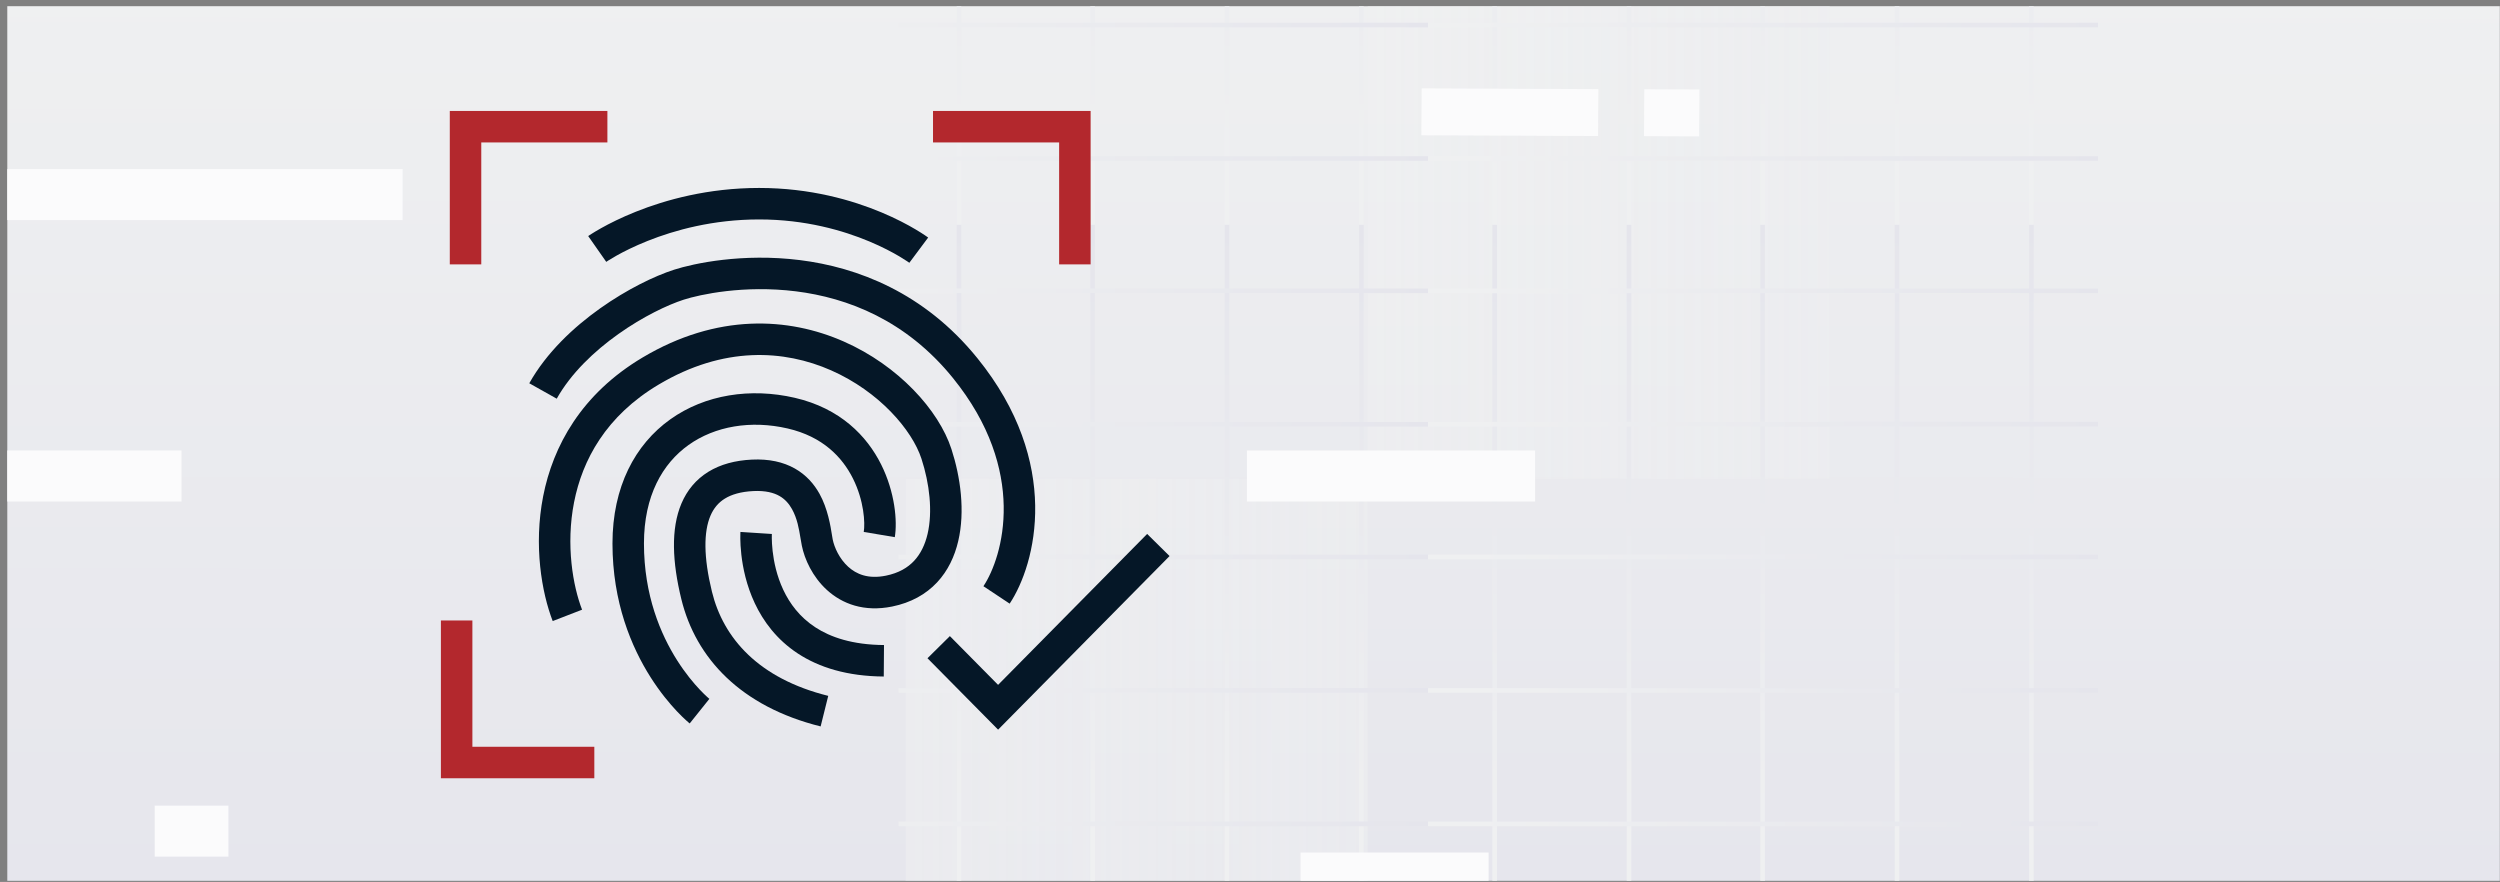 <svg width="343" height="121" viewBox="0 0 343 121" fill="none" xmlns="http://www.w3.org/2000/svg">
<rect x="0" y="0" width="343" height="121" fill="#808080" stroke="none"/>
<g clip-path="url(#clip0_6419_322353)">
<g clip-path="url(#clip1_6419_322353)">
<rect width="342" height="143.419" transform="translate(1 -11)" fill="url(#paint0_linear_6419_322353)"/>
<g clip-path="url(#clip2_6419_322353)">
<g style="mix-blend-mode:multiply">
<path fill-rule="evenodd" clip-rule="evenodd" d="M415.865 209.599L124.247 209.599L124.247 65.692L187.642 65.692L187.642 146.203L352.47 146.203L352.47 65.692L415.865 65.692L415.865 209.599Z" fill="url(#paint1_linear_6419_322353)"/>
</g>
<g style="mix-blend-mode:multiply">
<path fill-rule="evenodd" clip-rule="evenodd" d="M479.26 65.691L479.26 -82.019L187.642 -82.019L187.642 65.691L251.037 65.691L251.037 -18.624L415.865 -18.624L415.865 65.691L479.26 65.691Z" fill="url(#paint2_linear_6419_322353)"/>
</g>
<path d="M205.064 122.113L205.064 30.824" stroke="url(#paint3_linear_6419_322353)" stroke-width="0.634"/>
<path d="M223.5 122.113L223.5 30.824" stroke="url(#paint4_linear_6419_322353)" stroke-width="0.634"/>
<path d="M260.27 122.113L260.27 30.824" stroke="url(#paint5_linear_6419_322353)" stroke-width="0.634"/>
<path d="M241.832 122.113L241.832 30.824" stroke="url(#paint6_linear_6419_322353)" stroke-width="0.634"/>
<path d="M278.705 122.113L278.705 30.824" stroke="url(#paint7_linear_6419_322353)" stroke-width="0.634"/>
<path d="M195.924 39.902L287.846 39.902" stroke="url(#paint8_linear_6419_322353)" stroke-width="0.634"/>
<path d="M195.924 58.212L287.846 58.212" stroke="url(#paint9_linear_6419_322353)" stroke-width="0.634"/>
<path d="M195.924 94.726L287.846 94.726" stroke="url(#paint10_linear_6419_322353)" stroke-width="0.634"/>
<path d="M195.924 76.416L287.846 76.416" stroke="url(#paint11_linear_6419_322353)" stroke-width="0.634"/>
<path d="M195.924 113.036L287.846 113.036" stroke="url(#paint12_linear_6419_322353)" stroke-width="0.634"/>
<path d="M205.064 30.825L205.064 -60.465" stroke="url(#paint13_linear_6419_322353)" stroke-width="0.634"/>
<path d="M223.5 30.825L223.5 -60.465" stroke="url(#paint14_linear_6419_322353)" stroke-width="0.634"/>
<path d="M260.27 30.825L260.27 -60.465" stroke="url(#paint15_linear_6419_322353)" stroke-width="0.634"/>
<path d="M241.832 30.825L241.832 -60.465" stroke="url(#paint16_linear_6419_322353)" stroke-width="0.634"/>
<path d="M278.705 30.824L278.705 -60.465" stroke="url(#paint17_linear_6419_322353)" stroke-width="0.634"/>
<path d="M195.924 3.437L287.846 3.437" stroke="url(#paint18_linear_6419_322353)" stroke-width="0.634"/>
<path d="M195.924 21.747L287.846 21.747" stroke="url(#paint19_linear_6419_322353)" stroke-width="0.634"/>
<path d="M131.576 122.113L131.576 30.824" stroke="url(#paint20_linear_6419_322353)" stroke-width="0.634"/>
<path d="M168.344 122.113L168.344 30.824" stroke="url(#paint21_linear_6419_322353)" stroke-width="0.634"/>
<path d="M149.908 122.113L149.908 30.824" stroke="url(#paint22_linear_6419_322353)" stroke-width="0.634"/>
<path d="M186.781 122.113L186.781 30.824" stroke="url(#paint23_linear_6419_322353)" stroke-width="0.634"/>
<path d="M104 39.902L195.922 39.902" stroke="url(#paint24_linear_6419_322353)" stroke-width="0.634"/>
<path d="M104 58.211L195.922 58.211" stroke="url(#paint25_linear_6419_322353)" stroke-width="0.634"/>
<path d="M104 94.726L195.922 94.726" stroke="url(#paint26_linear_6419_322353)" stroke-width="0.634"/>
<path d="M104 76.416L195.922 76.416" stroke="url(#paint27_linear_6419_322353)" stroke-width="0.634"/>
<path d="M104 113.035L195.922 113.035" stroke="url(#paint28_linear_6419_322353)" stroke-width="0.634"/>
<path d="M131.576 30.824L131.576 -60.465" stroke="url(#paint29_linear_6419_322353)" stroke-width="0.634"/>
<path d="M168.344 30.824L168.344 -60.465" stroke="url(#paint30_linear_6419_322353)" stroke-width="0.634"/>
<path d="M149.908 30.824L149.908 -60.465" stroke="url(#paint31_linear_6419_322353)" stroke-width="0.634"/>
<path d="M186.781 30.824L186.781 -60.465" stroke="url(#paint32_linear_6419_322353)" stroke-width="0.634"/>
<path d="M104 3.437L195.922 3.437" stroke="url(#paint33_linear_6419_322353)" stroke-width="0.634"/>
<path d="M104 21.746L195.922 21.746" stroke="url(#paint34_linear_6419_322353)" stroke-width="0.634"/>
</g>
<path d="M171.08 65.306L210.612 65.306" stroke="#FBFBFC" stroke-width="7"/>
<path d="M21.227 114.032L31.34 114.032" stroke="#FBFBFC" stroke-width="7"/>
<path d="M178.436 120.468L204.236 120.468" stroke="#FBFBFC" stroke-width="7"/>
<path d="M-1.758 26.694H55.242" stroke="#FBFBFC" stroke-width="7"/>
<path d="M-3.598 65.306H24.902" stroke="#FBFBFC" stroke-width="7"/>
<path fill-rule="evenodd" clip-rule="evenodd" d="M219.25 18.663L195.009 18.56L195.055 12.125L219.296 12.228L219.25 18.663Z" fill="#FBFBFC"/>
<path fill-rule="evenodd" clip-rule="evenodd" d="M233.116 18.711L225.555 18.681L225.598 12.246L233.16 12.276L233.116 18.711Z" fill="#FBFBFC"/>
<path fill-rule="evenodd" clip-rule="evenodd" d="M114.036 50.815C107.592 47.972 99.288 47.455 90.377 52.758C83.126 57.073 79.899 63.111 78.762 68.911C77.608 74.793 78.612 80.427 79.86 83.651L75.831 85.211C74.322 81.311 73.195 74.848 74.522 68.08C75.866 61.23 79.732 54.065 88.168 49.045C98.369 42.975 108.154 43.498 115.779 46.862C123.267 50.165 128.796 56.27 130.534 61.605C131.79 65.46 132.427 70.147 131.47 74.237C130.986 76.308 130.075 78.294 128.56 79.91C127.03 81.542 124.98 82.691 122.409 83.215C118.553 84 115.544 82.849 113.455 80.945C111.458 79.124 110.379 76.696 110.01 74.857C109.942 74.52 109.884 74.168 109.824 73.806C109.614 72.539 109.383 71.143 108.66 69.846C108.237 69.088 107.685 68.468 106.927 68.04C106.169 67.613 105.054 67.291 103.366 67.373C101.613 67.458 100.351 67.853 99.449 68.409C98.569 68.953 97.919 69.718 97.475 70.757C96.543 72.943 96.508 76.395 97.676 81.173C99.238 87.565 104.08 93.096 113.634 95.473L112.591 99.665C101.655 96.944 95.464 90.318 93.479 82.199C92.243 77.142 92.011 72.555 93.502 69.062C94.27 67.262 95.488 65.778 97.181 64.733C98.852 63.702 100.871 63.169 103.157 63.058C105.507 62.944 107.461 63.382 109.05 64.278C110.637 65.173 111.708 66.441 112.433 67.742C113.577 69.794 113.957 72.214 114.15 73.439C114.187 73.677 114.218 73.869 114.245 74.006C114.466 75.107 115.161 76.655 116.366 77.753C117.479 78.767 119.099 79.48 121.548 78.981C123.311 78.622 124.537 77.884 125.408 76.955C126.294 76.01 126.911 74.761 127.264 73.253C127.981 70.186 127.535 66.344 126.426 62.943C125.137 58.986 120.617 53.718 114.036 50.815Z" fill="#051727"/>
<path fill-rule="evenodd" clip-rule="evenodd" d="M101.588 72.982C101.588 72.981 101.589 72.98 103.744 73.121C105.899 73.263 105.899 73.262 105.899 73.261L105.9 73.257L105.899 73.275C105.898 73.296 105.896 73.331 105.895 73.381C105.892 73.481 105.889 73.639 105.891 73.845C105.896 74.259 105.921 74.865 106.003 75.599C106.171 77.077 106.567 79.01 107.462 80.919C108.351 82.814 109.718 84.661 111.84 86.052C113.957 87.44 116.965 88.466 121.285 88.5L121.252 92.82C116.239 92.781 112.39 91.578 109.471 89.665C106.557 87.754 104.71 85.225 103.551 82.754C102.398 80.296 101.913 77.872 101.711 76.084C101.609 75.185 101.577 74.431 101.571 73.893C101.568 73.624 101.572 73.407 101.577 73.252C101.579 73.175 101.581 73.113 101.584 73.067C101.585 73.044 101.586 73.025 101.587 73.011L101.588 72.992L101.588 72.985L101.588 72.982Z" fill="#051727"/>
<path fill-rule="evenodd" clip-rule="evenodd" d="M94.471 61.052C90.9 63.6 88.351 68.017 88.351 74.567C88.351 81.674 90.636 87.028 92.907 90.605C94.045 92.397 95.179 93.74 96.017 94.626C96.436 95.069 96.779 95.396 97.01 95.606C97.125 95.71 97.212 95.786 97.266 95.832C97.282 95.846 97.295 95.856 97.305 95.865C97.312 95.871 97.318 95.876 97.322 95.879L97.326 95.882C97.325 95.882 97.325 95.881 95.977 97.569C94.629 99.257 94.628 99.256 94.627 99.255L94.625 99.254L94.621 99.25L94.609 99.241C94.6 99.234 94.589 99.224 94.575 99.213C94.548 99.191 94.512 99.161 94.467 99.123C94.378 99.047 94.255 98.94 94.103 98.801C93.799 98.525 93.377 98.122 92.878 97.595C91.882 96.541 90.569 94.981 89.261 92.921C86.639 88.793 84.031 82.647 84.031 74.567C84.031 66.791 87.123 60.988 91.962 57.535C96.746 54.121 102.991 53.182 109.035 54.576C115.286 56.019 118.937 59.812 120.893 63.726C122.794 67.531 123.132 71.518 122.766 73.697L118.506 72.983C118.712 71.755 118.544 68.69 117.028 65.657C115.567 62.731 112.889 59.899 108.063 58.786C103.03 57.624 98.096 58.465 94.471 61.052Z" fill="#051727"/>
<path fill-rule="evenodd" clip-rule="evenodd" d="M83.178 35.928C83.178 35.927 83.179 35.927 81.939 34.158C80.7 32.389 80.701 32.389 80.701 32.388L80.706 32.384L80.716 32.377L80.746 32.357C80.77 32.341 80.802 32.319 80.843 32.291C80.926 32.236 81.042 32.16 81.192 32.066C81.49 31.877 81.922 31.614 82.478 31.303C83.588 30.681 85.198 29.862 87.239 29.047C91.317 27.417 97.146 25.787 104.157 25.787C111.179 25.787 116.938 27.464 120.947 29.143C122.952 29.984 124.526 30.828 125.609 31.47C126.151 31.791 126.571 32.062 126.863 32.257C127.008 32.355 127.122 32.434 127.202 32.491C127.242 32.52 127.274 32.543 127.298 32.56L127.327 32.581L127.337 32.589L127.342 32.593C127.343 32.593 127.344 32.594 126.051 34.325C124.759 36.055 124.759 36.056 124.76 36.056L124.755 36.052C124.745 36.045 124.727 36.032 124.702 36.014C124.651 35.978 124.568 35.92 124.454 35.843C124.226 35.69 123.874 35.463 123.407 35.186C122.472 34.632 121.076 33.882 119.277 33.128C115.676 31.619 110.488 30.107 104.157 30.107C97.815 30.107 92.535 31.582 88.842 33.058C86.998 33.795 85.557 34.529 84.588 35.072C84.105 35.343 83.739 35.566 83.501 35.716C83.382 35.792 83.295 35.849 83.241 35.885C83.214 35.903 83.195 35.916 83.185 35.923L83.177 35.928L83.178 35.928ZM83.176 35.929C83.175 35.929 83.175 35.929 83.176 35.929V35.929Z" fill="#051727"/>
<path fill-rule="evenodd" clip-rule="evenodd" d="M160.464 76.291L136.939 100.11L127.25 90.311L130.322 87.273L136.937 93.964L157.39 73.255L160.464 76.291Z" fill="#051727"/>
<path fill-rule="evenodd" clip-rule="evenodd" d="M61.711 15.223H83.335V19.543H66.031V36.273H61.711V15.223Z" fill="#B3282D"/>
<path fill-rule="evenodd" clip-rule="evenodd" d="M149.633 15.223H128.009V19.543H145.313V36.273H149.633V15.223Z" fill="#B3282D"/>
<path fill-rule="evenodd" clip-rule="evenodd" d="M60.492 106.777H81.542V102.457H64.812V85.129H60.492V106.777Z" fill="#B3282D"/>
<path fill-rule="evenodd" clip-rule="evenodd" d="M109.733 35.684C117.643 36.673 126.79 40.13 134.085 49.128C145.738 63.501 142.129 77.394 138.525 82.82L134.926 80.43C137.605 76.397 141.062 64.593 130.73 51.849C124.284 43.899 116.256 40.853 109.197 39.97C102.085 39.081 96.026 40.403 93.809 41.115C91.591 41.828 88.205 43.444 84.853 45.821C81.498 48.2 78.332 51.231 76.383 54.7L72.617 52.584C74.987 48.367 78.692 44.894 82.354 42.297C86.019 39.698 89.798 37.866 92.488 37.002C95.178 36.138 101.878 34.701 109.733 35.684Z" fill="#051727"/>
</g>
</g>
<defs>
<linearGradient id="paint0_linear_6419_322353" x1="189.587" y1="7.171" x2="189.522" y2="145.775" gradientUnits="userSpaceOnUse">
<stop stop-color="#EFF0F1"/>
<stop offset="1" stop-color="#E5E5EC"/>
</linearGradient>
<linearGradient id="paint1_linear_6419_322353" x1="415.865" y1="136.997" x2="124.247" y2="136.997" gradientUnits="userSpaceOnUse">
<stop stop-color="#E5E5EC"/>
<stop offset="1" stop-color="#EFF0F1" stop-opacity="0.5"/>
</linearGradient>
<linearGradient id="paint2_linear_6419_322353" x1="479.26" y1="-8.829" x2="187.642" y2="-8.829" gradientUnits="userSpaceOnUse">
<stop stop-color="#E5E5EC"/>
<stop offset="1" stop-color="#EFF0F1" stop-opacity="0.5"/>
</linearGradient>
<linearGradient id="paint3_linear_6419_322353" x1="204.51" y1="117.549" x2="213.474" y2="30.246" gradientUnits="userSpaceOnUse">
<stop stop-color="#EFF0F1"/>
<stop offset="1" stop-color="#E5E5EC"/>
</linearGradient>
<linearGradient id="paint4_linear_6419_322353" x1="222.946" y1="117.549" x2="231.91" y2="30.246" gradientUnits="userSpaceOnUse">
<stop stop-color="#EFF0F1"/>
<stop offset="1" stop-color="#E5E5EC"/>
</linearGradient>
<linearGradient id="paint5_linear_6419_322353" x1="259.715" y1="117.549" x2="268.679" y2="30.246" gradientUnits="userSpaceOnUse">
<stop stop-color="#EFF0F1"/>
<stop offset="1" stop-color="#E5E5EC"/>
</linearGradient>
<linearGradient id="paint6_linear_6419_322353" x1="241.278" y1="117.549" x2="250.242" y2="30.246" gradientUnits="userSpaceOnUse">
<stop stop-color="#EFF0F1"/>
<stop offset="1" stop-color="#E5E5EC"/>
</linearGradient>
<linearGradient id="paint7_linear_6419_322353" x1="278.151" y1="117.549" x2="287.115" y2="30.245" gradientUnits="userSpaceOnUse">
<stop stop-color="#EFF0F1"/>
<stop offset="1" stop-color="#E5E5EC"/>
</linearGradient>
<linearGradient id="paint8_linear_6419_322353" x1="200.52" y1="39.348" x2="288.416" y2="48.435" gradientUnits="userSpaceOnUse">
<stop stop-color="#EFF0F1"/>
<stop offset="1" stop-color="#E5E5EC"/>
</linearGradient>
<linearGradient id="paint9_linear_6419_322353" x1="200.52" y1="57.657" x2="288.416" y2="66.745" gradientUnits="userSpaceOnUse">
<stop stop-color="#EFF0F1"/>
<stop offset="1" stop-color="#E5E5EC"/>
</linearGradient>
<linearGradient id="paint10_linear_6419_322353" x1="200.52" y1="94.172" x2="288.416" y2="103.26" gradientUnits="userSpaceOnUse">
<stop stop-color="#EFF0F1"/>
<stop offset="1" stop-color="#E5E5EC"/>
</linearGradient>
<linearGradient id="paint11_linear_6419_322353" x1="200.52" y1="75.862" x2="288.416" y2="84.95" gradientUnits="userSpaceOnUse">
<stop stop-color="#EFF0F1"/>
<stop offset="1" stop-color="#E5E5EC"/>
</linearGradient>
<linearGradient id="paint12_linear_6419_322353" x1="200.52" y1="112.481" x2="288.416" y2="121.569" gradientUnits="userSpaceOnUse">
<stop stop-color="#EFF0F1"/>
<stop offset="1" stop-color="#E5E5EC"/>
</linearGradient>
<linearGradient id="paint13_linear_6419_322353" x1="204.51" y1="26.26" x2="213.474" y2="-61.043" gradientUnits="userSpaceOnUse">
<stop stop-color="#EFF0F1"/>
<stop offset="1" stop-color="#E5E5EC"/>
</linearGradient>
<linearGradient id="paint14_linear_6419_322353" x1="222.946" y1="26.26" x2="231.91" y2="-61.043" gradientUnits="userSpaceOnUse">
<stop stop-color="#EFF0F1"/>
<stop offset="1" stop-color="#E5E5EC"/>
</linearGradient>
<linearGradient id="paint15_linear_6419_322353" x1="259.715" y1="26.26" x2="268.679" y2="-61.043" gradientUnits="userSpaceOnUse">
<stop stop-color="#EFF0F1"/>
<stop offset="1" stop-color="#E5E5EC"/>
</linearGradient>
<linearGradient id="paint16_linear_6419_322353" x1="241.278" y1="26.26" x2="250.242" y2="-61.043" gradientUnits="userSpaceOnUse">
<stop stop-color="#EFF0F1"/>
<stop offset="1" stop-color="#E5E5EC"/>
</linearGradient>
<linearGradient id="paint17_linear_6419_322353" x1="278.151" y1="26.26" x2="287.115" y2="-61.044" gradientUnits="userSpaceOnUse">
<stop stop-color="#EFF0F1"/>
<stop offset="1" stop-color="#E5E5EC"/>
</linearGradient>
<linearGradient id="paint18_linear_6419_322353" x1="200.52" y1="2.883" x2="288.416" y2="11.971" gradientUnits="userSpaceOnUse">
<stop stop-color="#EFF0F1"/>
<stop offset="1" stop-color="#E5E5EC"/>
</linearGradient>
<linearGradient id="paint19_linear_6419_322353" x1="200.52" y1="21.192" x2="288.416" y2="30.28" gradientUnits="userSpaceOnUse">
<stop stop-color="#EFF0F1"/>
<stop offset="1" stop-color="#E5E5EC"/>
</linearGradient>
<linearGradient id="paint20_linear_6419_322353" x1="131.022" y1="117.549" x2="139.986" y2="30.246" gradientUnits="userSpaceOnUse">
<stop stop-color="#EFF0F1"/>
<stop offset="1" stop-color="#E5E5EC"/>
</linearGradient>
<linearGradient id="paint21_linear_6419_322353" x1="167.789" y1="117.549" x2="176.754" y2="30.246" gradientUnits="userSpaceOnUse">
<stop stop-color="#EFF0F1"/>
<stop offset="1" stop-color="#E5E5EC"/>
</linearGradient>
<linearGradient id="paint22_linear_6419_322353" x1="149.354" y1="117.549" x2="158.318" y2="30.246" gradientUnits="userSpaceOnUse">
<stop stop-color="#EFF0F1"/>
<stop offset="1" stop-color="#E5E5EC"/>
</linearGradient>
<linearGradient id="paint23_linear_6419_322353" x1="186.227" y1="117.549" x2="195.191" y2="30.245" gradientUnits="userSpaceOnUse">
<stop stop-color="#EFF0F1"/>
<stop offset="1" stop-color="#E5E5EC"/>
</linearGradient>
<linearGradient id="paint24_linear_6419_322353" x1="108.596" y1="39.347" x2="196.492" y2="48.435" gradientUnits="userSpaceOnUse">
<stop stop-color="#EFF0F1"/>
<stop offset="1" stop-color="#E5E5EC"/>
</linearGradient>
<linearGradient id="paint25_linear_6419_322353" x1="108.596" y1="57.657" x2="196.492" y2="66.745" gradientUnits="userSpaceOnUse">
<stop stop-color="#EFF0F1"/>
<stop offset="1" stop-color="#E5E5EC"/>
</linearGradient>
<linearGradient id="paint26_linear_6419_322353" x1="108.596" y1="94.172" x2="196.492" y2="103.259" gradientUnits="userSpaceOnUse">
<stop stop-color="#EFF0F1"/>
<stop offset="1" stop-color="#E5E5EC"/>
</linearGradient>
<linearGradient id="paint27_linear_6419_322353" x1="108.596" y1="75.862" x2="196.492" y2="84.95" gradientUnits="userSpaceOnUse">
<stop stop-color="#EFF0F1"/>
<stop offset="1" stop-color="#E5E5EC"/>
</linearGradient>
<linearGradient id="paint28_linear_6419_322353" x1="108.596" y1="112.481" x2="196.492" y2="121.569" gradientUnits="userSpaceOnUse">
<stop stop-color="#EFF0F1"/>
<stop offset="1" stop-color="#E5E5EC"/>
</linearGradient>
<linearGradient id="paint29_linear_6419_322353" x1="131.022" y1="26.26" x2="139.986" y2="-61.044" gradientUnits="userSpaceOnUse">
<stop stop-color="#EFF0F1"/>
<stop offset="1" stop-color="#E5E5EC"/>
</linearGradient>
<linearGradient id="paint30_linear_6419_322353" x1="167.789" y1="26.26" x2="176.754" y2="-61.044" gradientUnits="userSpaceOnUse">
<stop stop-color="#EFF0F1"/>
<stop offset="1" stop-color="#E5E5EC"/>
</linearGradient>
<linearGradient id="paint31_linear_6419_322353" x1="149.354" y1="26.26" x2="158.318" y2="-61.044" gradientUnits="userSpaceOnUse">
<stop stop-color="#EFF0F1"/>
<stop offset="1" stop-color="#E5E5EC"/>
</linearGradient>
<linearGradient id="paint32_linear_6419_322353" x1="186.227" y1="26.259" x2="195.191" y2="-61.044" gradientUnits="userSpaceOnUse">
<stop stop-color="#EFF0F1"/>
<stop offset="1" stop-color="#E5E5EC"/>
</linearGradient>
<linearGradient id="paint33_linear_6419_322353" x1="108.596" y1="2.883" x2="196.492" y2="11.97" gradientUnits="userSpaceOnUse">
<stop stop-color="#EFF0F1"/>
<stop offset="1" stop-color="#E5E5EC"/>
</linearGradient>
<linearGradient id="paint34_linear_6419_322353" x1="108.596" y1="21.192" x2="196.492" y2="30.28" gradientUnits="userSpaceOnUse">
<stop stop-color="#EFF0F1"/>
<stop offset="1" stop-color="#E5E5EC"/>
</linearGradient>
<clipPath id="clip0_6419_322353">
<rect width="342" height="120" fill="white" transform="translate(0.973 0.85)"/>
</clipPath>
<clipPath id="clip1_6419_322353">
<rect width="342" height="143.419" fill="white" transform="translate(1 -11)"/>
</clipPath>
<clipPath id="clip2_6419_322353">
<rect width="219.726" height="297.825" fill="white" transform="translate(343 209.599) rotate(-180)"/>
</clipPath>
</defs>
</svg>
